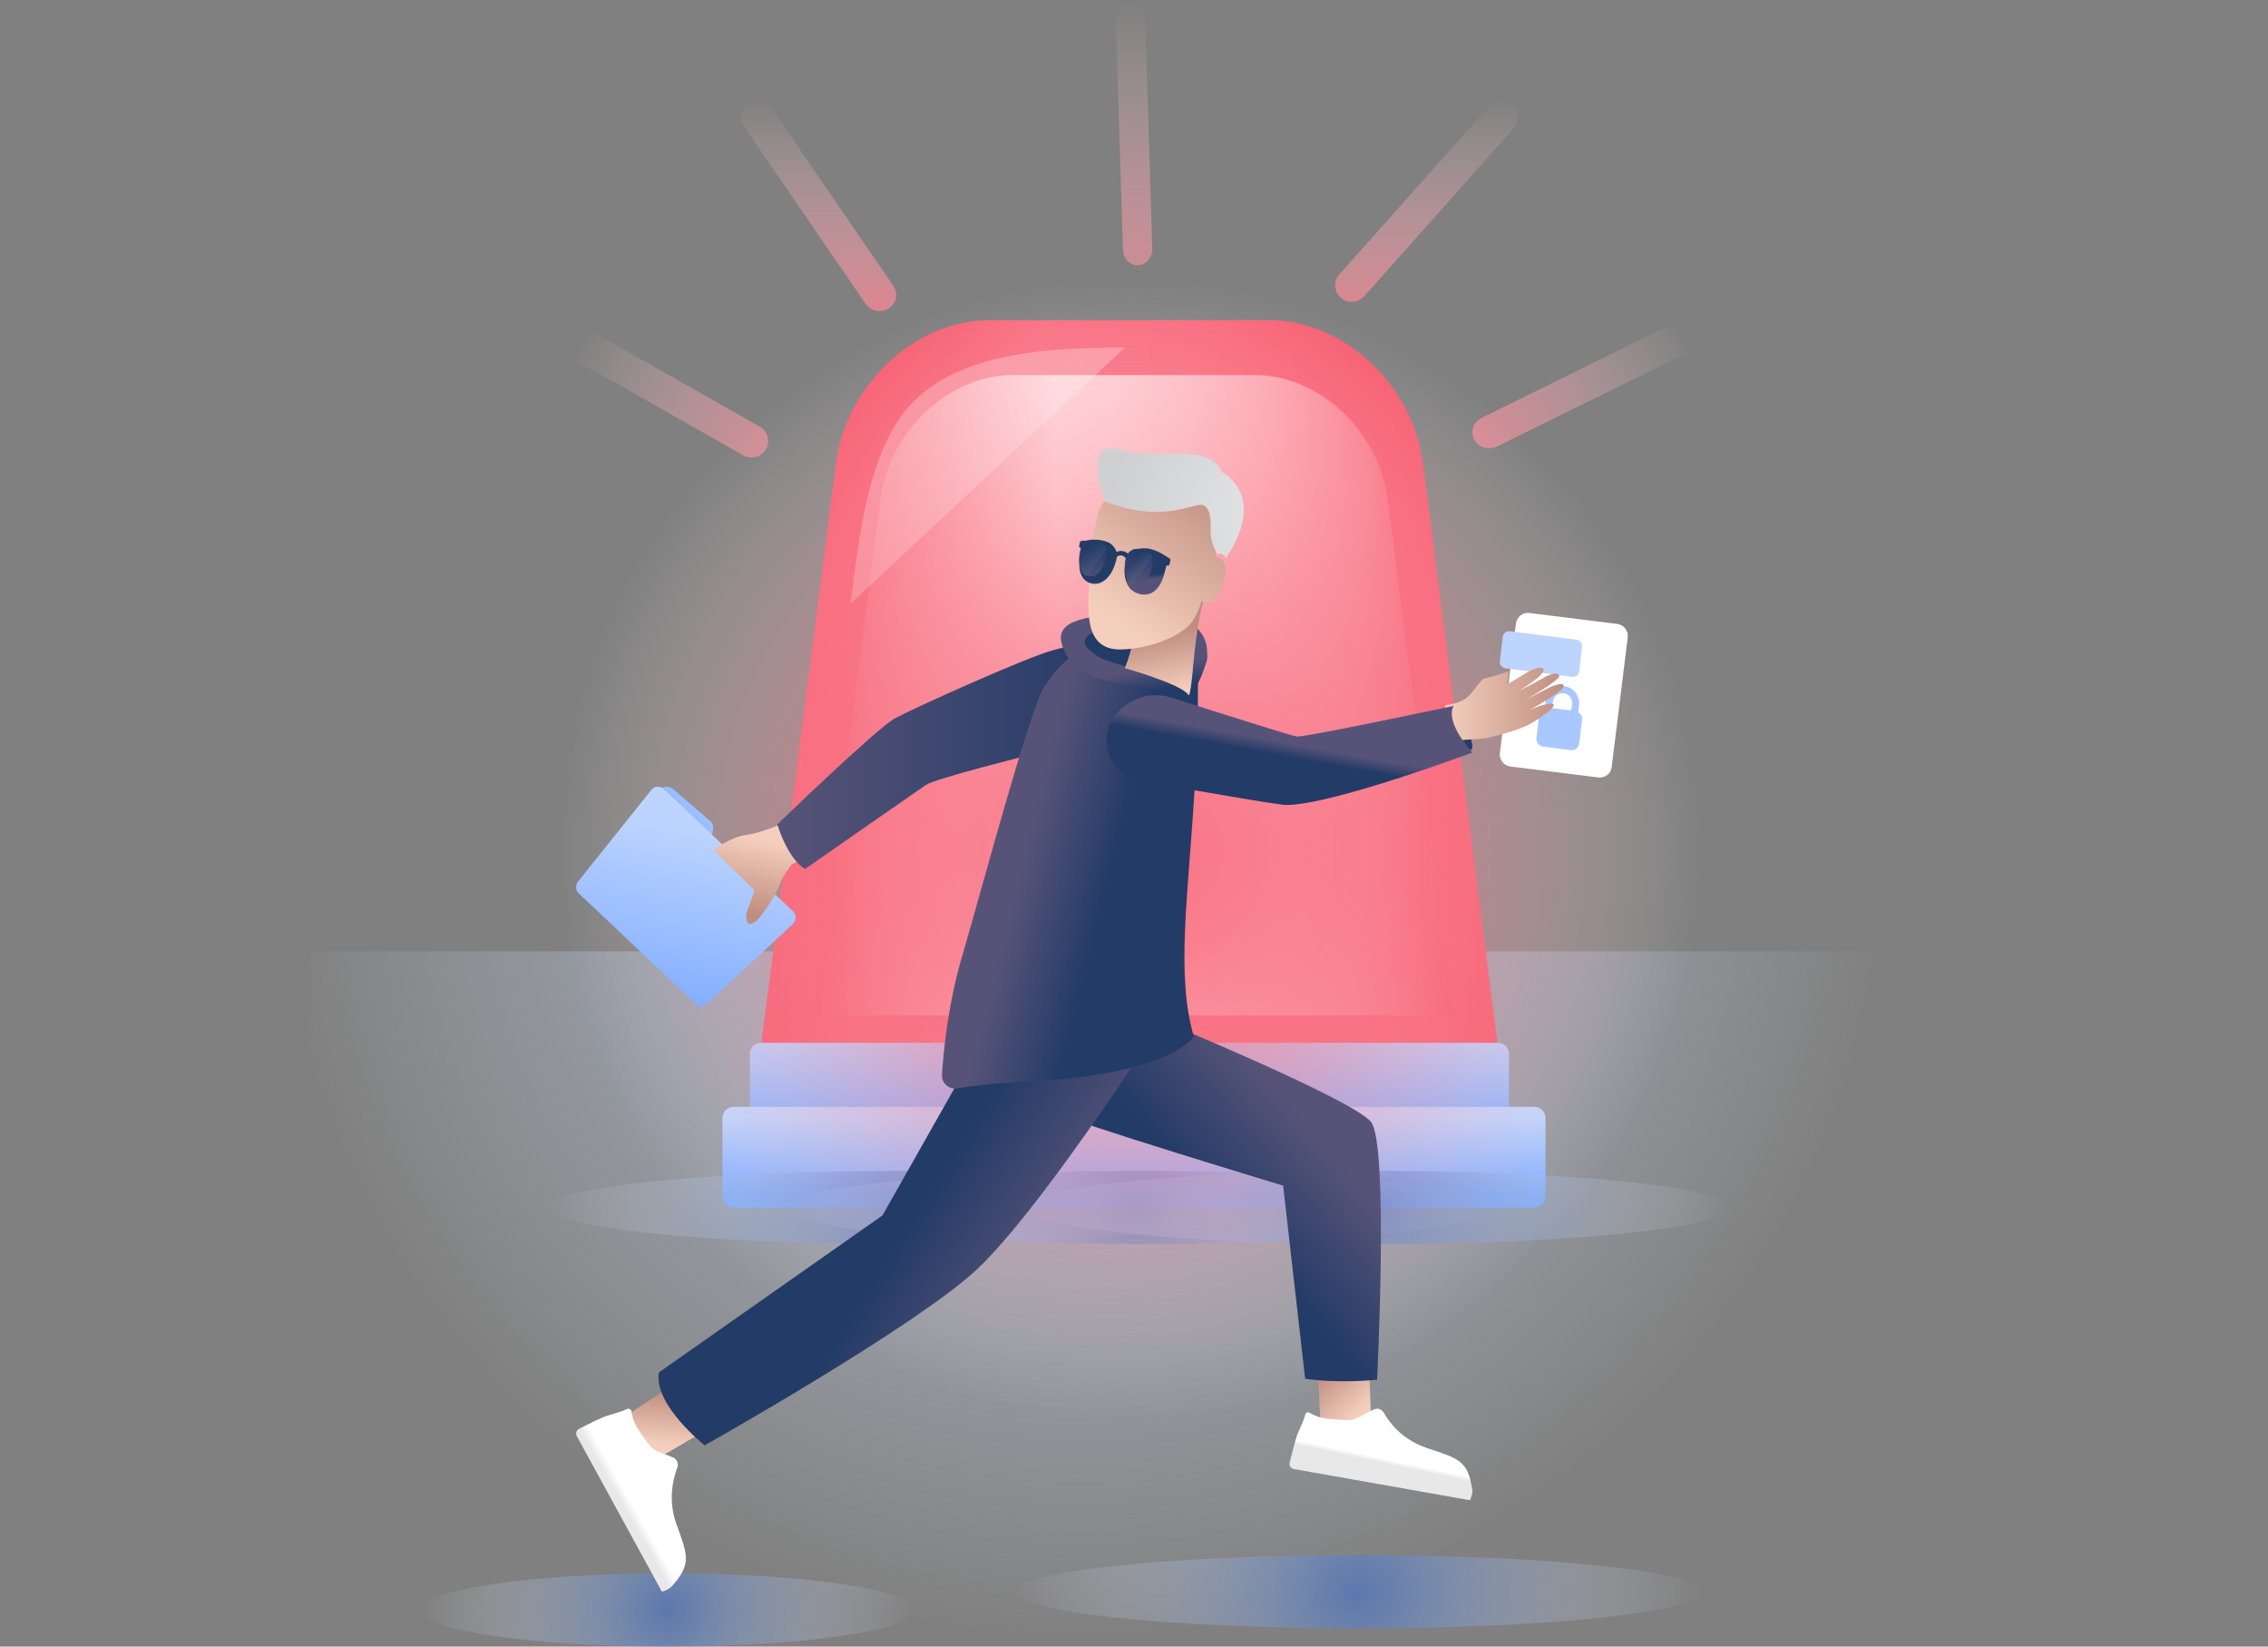 <?xml version="1.0" encoding="UTF-8"?>
<svg width="248px" height="180px" viewBox="0 0 248 180" version="1.1" xmlns="http://www.w3.org/2000/svg" xmlns:xlink="http://www.w3.org/1999/xlink">
    <rect x="0" y="0" width="248" height="180" fill="#808080" stroke="none"/>
    <title>Untitled 20</title>
    <defs>
        <radialGradient cx="46.803%" cy="-17.448%" fx="46.803%" fy="-17.448%" r="136.338%" gradientTransform="translate(0.468,-0.174),scale(0.422,1),rotate(0.718),translate(-0.468,0.174)" id="radialGradient-1">
            <stop stop-color="#BDD4FF" stop-opacity="0.7" offset="0%"></stop>
            <stop stop-color="#C0D6FF" stop-opacity="0.469" offset="28.3%"></stop>
            <stop stop-color="#CADCFF" stop-opacity="0.288" offset="50.4%"></stop>
            <stop stop-color="#DAE7FF" stop-opacity="0.126" offset="70.3%"></stop>
            <stop stop-color="#EDF3FF" stop-opacity="0" offset="85.7%"></stop>
        </radialGradient>
        <linearGradient x1="-0.035%" y1="50.011%" x2="99.998%" y2="50.011%" id="linearGradient-2">
            <stop stop-color="#F64F64" offset="0%"></stop>
            <stop stop-color="#F86E80" offset="37.6%"></stop>
            <stop stop-color="#F8697B" offset="59.4%"></stop>
            <stop stop-color="#F7596D" offset="86.6%"></stop>
            <stop stop-color="#F64F64" offset="100%"></stop>
        </linearGradient>
        <linearGradient x1="-0.013%" y1="50.013%" x2="100.017%" y2="50.013%" id="linearGradient-3">
            <stop stop-color="#F64F64" offset="0.1%"></stop>
            <stop stop-color="#FB96A2" offset="20.6%"></stop>
            <stop stop-color="#FFD4D8" offset="37.7%"></stop>
            <stop stop-color="#FFCFD3" offset="46.8%"></stop>
            <stop stop-color="#FEBFC6" offset="58.2%"></stop>
            <stop stop-color="#FCA6B0" offset="70.7%"></stop>
            <stop stop-color="#F98291" offset="84.2%"></stop>
            <stop stop-color="#F65569" offset="98.2%"></stop>
            <stop stop-color="#F64F64" offset="100%"></stop>
        </linearGradient>
        <linearGradient x1="-44.345%" y1="80.165%" x2="91.548%" y2="36.663%" id="linearGradient-4">
            <stop stop-color="#F86E80" offset="0%"></stop>
            <stop stop-color="#FFD4D8" stop-opacity="0" offset="99.9%"></stop>
        </linearGradient>
        <linearGradient x1="49.949%" y1="138.974%" x2="49.949%" y2="0.301%" id="linearGradient-5">
            <stop stop-color="#F86E80" offset="0%"></stop>
            <stop stop-color="#FFD4D8" stop-opacity="0" offset="99.9%"></stop>
        </linearGradient>
        <linearGradient x1="49.296%" y1="158.541%" x2="49.296%" y2="1.328%" id="linearGradient-6">
            <stop stop-color="#F86E80" offset="0%"></stop>
            <stop stop-color="#FFD4D8" stop-opacity="0" offset="99.9%"></stop>
        </linearGradient>
        <linearGradient x1="50.052%" y1="131.033%" x2="50.052%" y2="0.219%" id="linearGradient-7">
            <stop stop-color="#F86E80" offset="0%"></stop>
            <stop stop-color="#FFD4D8" stop-opacity="0" offset="99.9%"></stop>
        </linearGradient>
        <linearGradient x1="158.762%" y1="86.912%" x2="-0.083%" y2="32.938%" id="linearGradient-8">
            <stop stop-color="#F86E80" offset="0%"></stop>
            <stop stop-color="#FFD4D8" stop-opacity="0" offset="99.9%"></stop>
        </linearGradient>
        <linearGradient x1="50.002%" y1="96.526%" x2="50.002%" y2="-9.154%" id="linearGradient-9">
            <stop stop-color="#77A7FF" offset="0%"></stop>
            <stop stop-color="#BDD4FF" offset="100%"></stop>
        </linearGradient>
        <linearGradient x1="49.984%" y1="88.834%" x2="49.984%" y2="8.044%" id="linearGradient-10">
            <stop stop-color="#77A7FF" offset="0%"></stop>
            <stop stop-color="#BDD4FF" offset="100%"></stop>
        </linearGradient>
        <radialGradient cx="50.001%" cy="50.484%" fx="50.001%" fy="50.484%" r="481.133%" gradientTransform="translate(0.5,0.505),scale(0.104,1),rotate(180),translate(-0.5,-0.505)" id="radialGradient-11">
            <stop stop-color="#4873C4" stop-opacity="0.9" offset="0%"></stop>
            <stop stop-color="#FFFFFF" stop-opacity="0" offset="100%"></stop>
        </radialGradient>
        <radialGradient cx="50%" cy="50.488%" fx="50%" fy="50.488%" r="481.133%" gradientTransform="translate(0.5,0.505),scale(0.104,1),rotate(180),translate(-0.5,-0.505)" id="radialGradient-12">
            <stop stop-color="#4873C4" stop-opacity="0.9" offset="0%"></stop>
            <stop stop-color="#FFFFFF" stop-opacity="0" offset="100%"></stop>
        </radialGradient>
        <radialGradient cx="49.995%" cy="50.488%" fx="49.995%" fy="50.488%" r="481.133%" gradientTransform="translate(0.5,0.505),scale(0.104,1),rotate(180),translate(-0.5,-0.505)" id="radialGradient-13">
            <stop stop-color="#4873C4" stop-opacity="0.9" offset="0%"></stop>
            <stop stop-color="#FFFFFF" stop-opacity="0" offset="100%"></stop>
        </radialGradient>
        <radialGradient cx="50.002%" cy="50.68%" fx="50.002%" fy="50.68%" r="468.677%" gradientTransform="translate(0.5,0.507),scale(0.107,1),rotate(180),translate(-0.5,-0.507)" id="radialGradient-14">
            <stop stop-color="#4873C4" stop-opacity="0.9" offset="0%"></stop>
            <stop stop-color="#FFFFFF" stop-opacity="0" offset="100%"></stop>
        </radialGradient>
        <radialGradient cx="49.984%" cy="50.381%" fx="49.984%" fy="50.381%" r="337.397%" gradientTransform="translate(0.5,0.504),scale(0.148,1),rotate(180),translate(-0.5,-0.504)" id="radialGradient-15">
            <stop stop-color="#4873C4" stop-opacity="0.9" offset="0%"></stop>
            <stop stop-color="#FFFFFF" stop-opacity="0" offset="100%"></stop>
        </radialGradient>
        <radialGradient cx="50.004%" cy="49.998%" fx="50.004%" fy="49.998%" r="48.154%" gradientTransform="translate(0.5,0.5),scale(1,0.897),translate(-0.5,-0.5)" id="radialGradient-16">
            <stop stop-color="#F86E80" offset="0%"></stop>
            <stop stop-color="#F87183" stop-opacity="0.795" offset="20.5%"></stop>
            <stop stop-color="#F97B8C" stop-opacity="0.63" offset="36.9%"></stop>
            <stop stop-color="#F98C9A" stop-opacity="0.479" offset="52%"></stop>
            <stop stop-color="#FBA4AF" stop-opacity="0.337" offset="66.2%"></stop>
            <stop stop-color="#FCC3CA" stop-opacity="0.2" offset="79.9%"></stop>
            <stop stop-color="#FEE8EB" stop-opacity="0.07" offset="92.9%"></stop>
            <stop stop-color="#FFFFFF" stop-opacity="0" offset="99.9%"></stop>
        </radialGradient>
        <linearGradient x1="42.942%" y1="56.139%" x2="51.653%" y2="50.728%" id="linearGradient-17">
            <stop stop-color="#575378" offset="0.2%"></stop>
            <stop stop-color="#233B67" offset="100%"></stop>
        </linearGradient>
        <linearGradient x1="-0.202%" y1="49.995%" x2="99.659%" y2="49.995%" id="linearGradient-18">
            <stop stop-color="#F5CFBE" offset="0.6%"></stop>
            <stop stop-color="#BF8E80" offset="100%"></stop>
        </linearGradient>
        <linearGradient x1="22.176%" y1="80.225%" x2="111.24%" y2="-2.885%" id="linearGradient-19">
            <stop stop-color="#77A7FF" offset="0%"></stop>
            <stop stop-color="#BDD4FF" offset="100%"></stop>
        </linearGradient>
        <linearGradient x1="37.852%" y1="112.884%" x2="56.765%" y2="19.833%" id="linearGradient-20">
            <stop stop-color="#77A7FF" offset="0%"></stop>
            <stop stop-color="#BDD4FF" offset="100%"></stop>
        </linearGradient>
        <linearGradient x1="52.671%" y1="15.036%" x2="39.825%" y2="86.598%" id="linearGradient-21">
            <stop stop-color="#F5CFBE" offset="0.6%"></stop>
            <stop stop-color="#BF8E80" offset="100%"></stop>
        </linearGradient>
        <linearGradient x1="66.709%" y1="78.454%" x2="25.756%" y2="12.413%" id="linearGradient-22">
            <stop stop-color="#F5CFBE" offset="0.6%"></stop>
            <stop stop-color="#BF8E80" offset="100%"></stop>
        </linearGradient>
        <linearGradient x1="50.801%" y1="54.599%" x2="48.926%" y2="59.026%" id="linearGradient-23">
            <stop stop-color="#FFFFFF" offset="0%"></stop>
            <stop stop-color="#E8E8E9" offset="99.8%"></stop>
        </linearGradient>
        <linearGradient x1="47.466%" y1="77.16%" x2="53.231%" y2="13.239%" id="linearGradient-24">
            <stop stop-color="#F5CFBE" offset="0.6%"></stop>
            <stop stop-color="#BF8E80" offset="100%"></stop>
        </linearGradient>
        <linearGradient x1="78.801%" y1="29.508%" x2="51.968%" y2="53.214%" id="linearGradient-25">
            <stop stop-color="#575378" offset="0.2%"></stop>
            <stop stop-color="#3B466F" offset="53.6%"></stop>
            <stop stop-color="#233B67" offset="100%"></stop>
        </linearGradient>
        <linearGradient x1="-0.026%" y1="50.046%" x2="99.966%" y2="50.046%" id="linearGradient-26">
            <stop stop-color="#575378" offset="0.2%"></stop>
            <stop stop-color="#233B67" offset="100%"></stop>
        </linearGradient>
        <linearGradient x1="77.009%" y1="61.978%" x2="50.403%" y2="48.344%" id="linearGradient-27">
            <stop stop-color="#575378" offset="0.2%"></stop>
            <stop stop-color="#233B67" offset="100%"></stop>
        </linearGradient>
        <linearGradient x1="33.522%" y1="44.461%" x2="63.692%" y2="58.008%" id="linearGradient-28">
            <stop stop-color="#575378" offset="0.2%"></stop>
            <stop stop-color="#233B67" offset="100%"></stop>
        </linearGradient>
        <linearGradient x1="60.967%" y1="23.96%" x2="56.201%" y2="33.648%" id="linearGradient-29">
            <stop stop-color="#575378" offset="0.2%"></stop>
            <stop stop-color="#233B67" offset="100%"></stop>
        </linearGradient>
        <linearGradient x1="57.594%" y1="68.322%" x2="65.945%" y2="93.014%" id="linearGradient-30">
            <stop stop-color="#575378" offset="0.2%"></stop>
            <stop stop-color="#233B67" offset="100%"></stop>
        </linearGradient>
        <linearGradient x1="57.549%" y1="96.083%" x2="51.428%" y2="49.333%" id="linearGradient-31">
            <stop stop-color="#F5CFBE" offset="0.6%"></stop>
            <stop stop-color="#BF8E80" offset="100%"></stop>
        </linearGradient>
        <linearGradient x1="25.761%" y1="88.053%" x2="74.818%" y2="5.917%" id="linearGradient-32">
            <stop stop-color="#F5CFBE" offset="0.6%"></stop>
            <stop stop-color="#BF8E80" offset="100%"></stop>
        </linearGradient>
        <radialGradient cx="112.253%" cy="62.242%" fx="112.253%" fy="62.242%" r="126.671%" gradientTransform="translate(1.123,0.622),scale(0.75,1),rotate(11.602),translate(-1.123,-0.622)" id="radialGradient-33">
            <stop stop-color="#E7E7E8" offset="0%"></stop>
            <stop stop-color="#CFD0D2" offset="100%"></stop>
        </radialGradient>
        <linearGradient x1="55.63%" y1="76.838%" x2="53.867%" y2="67.819%" id="linearGradient-34">
            <stop stop-color="#575378" offset="0.2%"></stop>
            <stop stop-color="#233B67" offset="100%"></stop>
        </linearGradient>
        <linearGradient x1="47.635%" y1="95.83%" x2="52.096%" y2="6.453%" id="linearGradient-35">
            <stop stop-color="#575378" offset="0.2%"></stop>
            <stop stop-color="#233B67" offset="100%"></stop>
        </linearGradient>
        <linearGradient x1="46.285%" y1="116.881%" x2="51.004%" y2="22.143%" id="linearGradient-36">
            <stop stop-color="#575378" offset="0.2%"></stop>
            <stop stop-color="#233B67" offset="100%"></stop>
        </linearGradient>
        <linearGradient x1="221.43%" y1="270.511%" x2="33.22%" y2="30.147%" id="linearGradient-37">
            <stop stop-color="#FFFFFF" stop-opacity="0.2" offset="20.3%"></stop>
            <stop stop-color="#233B67" offset="100%"></stop>
        </linearGradient>
        <linearGradient x1="186.729%" y1="224.053%" x2="34.441%" y2="31.625%" id="linearGradient-38">
            <stop stop-color="#FFFFFF" stop-opacity="0.2" offset="20.3%"></stop>
            <stop stop-color="#233B67" offset="100%"></stop>
        </linearGradient>
        <linearGradient x1="51.624%" y1="46.853%" x2="46.22%" y2="55.994%" id="linearGradient-39">
            <stop stop-color="#575378" offset="0.2%"></stop>
            <stop stop-color="#233B67" offset="100%"></stop>
        </linearGradient>
        <linearGradient x1="49.826%" y1="52.972%" x2="44.924%" y2="57.37%" id="linearGradient-40">
            <stop stop-color="#FFFFFF" offset="0%"></stop>
            <stop stop-color="#E8E8E9" offset="99.8%"></stop>
        </linearGradient>
    </defs>
    <g id="Page-1" stroke="none" stroke-width="1" fill="none" fill-rule="evenodd">
        <g id="hacking2">
            <polygon id="Path" points="0 0 248 0 248 180 0 180"></polygon>
            <g id="hacking" transform="translate(34, 0)">
                <polygon id="Path" fill="url(#radialGradient-1)" fill-rule="nonzero" points="180 104 0 104 0 180 180 180"></polygon>
                <path d="M130,116 L121.605,50.718 C120.503,42.062 112.918,35 104.783,35 L74.217,35 C66.082,35 58.497,42.062 57.395,50.718 L49,116 L130,116 Z" id="Path" fill="url(#linearGradient-2)" fill-rule="nonzero"></path>
                <path d="M125,111 L117.735,54.585 C116.767,47.128 110.244,41 103.206,41 L76.794,41 C69.756,41 63.201,47.128 62.265,54.585 L55,111 L125,111 Z" id="Path" fill="url(#linearGradient-3)" fill-rule="nonzero"></path>
                <path d="M89,38 C81.427,38 71.503,38.356 65.96,43.827 C60.901,48.844 59.967,58.652 59,66 L89,38 Z" id="Path" fill="#FFFFFF" fill-rule="nonzero" opacity="0.28"></path>
                <path d="M128.815,49 C128.135,49 127.52,48.649 127.196,48.043 C126.743,47.181 127.099,46.128 128.006,45.682 L151.343,34.194 C152.249,33.748 153.35,34.099 153.803,34.96 C154.256,35.822 153.9,36.875 153.026,37.321 L129.689,48.809 C129.365,48.936 129.106,49 128.815,49 L128.815,49 Z" id="Path" fill="url(#linearGradient-4)" fill-rule="nonzero"></path>
                <path d="M113.804,33 C113.386,33 112.936,32.87 112.615,32.544 C111.876,31.891 111.779,30.75 112.454,30 L128.814,11.611 C129.489,10.861 130.614,10.796 131.385,11.448 C132.124,12.1 132.221,13.241 131.546,13.991 L115.186,32.38 C114.801,32.772 114.318,33 113.804,33 Z" id="Path" fill="url(#linearGradient-5)" fill-rule="nonzero"></path>
                <path d="M90.366,29 C89.521,29 88.817,28.254 88.789,27.281 L88.001,1.85 C87.973,0.877 88.648,0.033 89.549,0.001 C90.422,-0.031 91.154,0.747 91.211,1.72 L91.999,27.151 C92.027,28.124 91.352,28.968 90.451,29 L90.366,29 L90.366,29 Z" id="Path" fill="url(#linearGradient-6)" fill-rule="nonzero"></path>
                <path d="M62.169,34 C61.584,34 60.998,33.711 60.64,33.196 L47.301,13.742 C46.748,12.938 46.976,11.845 47.822,11.298 C48.668,10.751 49.807,10.976 50.36,11.812 L63.699,31.267 C64.252,32.071 64.024,33.164 63.178,33.711 C62.885,33.904 62.527,34 62.169,34 L62.169,34 Z" id="Path" fill="url(#linearGradient-7)" fill-rule="nonzero"></path>
                <path d="M48.177,50 C47.853,50 47.561,49.934 47.269,49.77 L28.915,39.367 C28.04,38.873 27.748,37.753 28.234,36.897 C28.753,36.042 29.856,35.745 30.731,36.239 L49.085,46.642 C49.96,47.136 50.252,48.255 49.766,49.111 C49.441,49.671 48.825,50 48.177,50 Z" id="Path" fill="url(#linearGradient-8)" fill-rule="nonzero"></path>
                <path d="M131,124 L48,124 L48,115.186 C48,114.513 48.55,114 49.197,114 L129.803,114 C130.482,114 131,114.545 131,115.186 L131,124 Z" id="Path" fill="url(#linearGradient-9)" fill-rule="nonzero"></path>
                <path d="M133.768,132 L46.232,132 C45.551,132 45,131.455 45,130.781 L45,122.219 C45,121.545 45.551,121 46.232,121 L133.768,121 C134.449,121 135,121.545 135,122.219 L135,130.781 C134.968,131.455 134.416,132 133.768,132 Z" id="Path" fill="url(#linearGradient-10)" fill-rule="nonzero"></path>
                <path d="M103,132 C103,129.789 85.774,128 64.5,128 C43.226,128 26,129.789 26,132 C26,134.211 43.226,136 64.5,136 C85.774,136 103,134.211 103,132 Z" id="Path" fill="url(#radialGradient-11)" fill-rule="nonzero" opacity="0.74"></path>
                <path d="M129,132 C129,129.789 111.774,128 90.5,128 C69.226,128 52,129.789 52,132 C52,134.211 69.226,136 90.5,136 C111.774,136 129,134.211 129,132 Z" id="Path" fill="url(#radialGradient-12)" fill-rule="nonzero" opacity="0.74"></path>
                <path d="M155,132 C155,129.789 137.774,128 116.5,128 C95.226,128 78,129.789 78,132 C78,134.211 95.226,136 116.5,136 C137.774,136 155,134.211 155,132 L155,132 Z" id="Path" fill="url(#radialGradient-13)" fill-rule="nonzero" opacity="0.74"></path>
                <path d="M152,174 C152,171.778 135.225,170 114.5,170 C93.775,170 77,171.809 77,174 C77,176.222 93.775,178 114.5,178 C135.225,178.031 152,176.222 152,174 L152,174 Z" id="Path" fill="url(#radialGradient-14)" fill-rule="nonzero" opacity="0.74"></path>
                <path d="M66,176 C66,173.778 53.911,172 39,172 C24.089,172 12,173.81 12,176 C12,178.222 24.089,180 39,180 C53.911,180 66,178.19 66,176 Z" id="Path" fill="url(#radialGradient-15)" fill-rule="nonzero" opacity="0.74"></path>
                <path d="M89.5,166 C125.675,166 155,133.317 155,93 C155,52.683 125.675,20 89.5,20 C53.325,20 24,52.683 24,93 C24,133.317 53.325,166 89.5,166 Z" id="Path" fill="url(#radialGradient-16)" fill-rule="nonzero"></path>
                <path d="M124.704,77.015 C124.704,77.015 125.274,76.742 126.022,78.533 C126.77,80.325 127.305,81.843 126.806,81.995 C126.307,82.147 123.707,78.989 124.027,78.047 C124.348,77.106 124.704,77.015 124.704,77.015 L124.704,77.015 Z" id="Path" fill="url(#linearGradient-17)" fill-rule="nonzero"></path>
                <path d="M140.804,84.994 L131.136,83.79 C130.438,83.69 129.939,83.055 130.006,82.353 L131.767,68.143 C131.867,67.441 132.498,66.939 133.196,67.006 L142.864,68.21 C143.562,68.31 144.061,68.945 143.994,69.647 L142.233,83.857 C142.167,84.559 141.502,85.061 140.804,84.994 L140.804,84.994 Z" id="Path" fill="#FFFFFF" fill-rule="nonzero"></path>
                <path d="M137.928,73.991 L130.6,73.058 C130.223,72.993 129.971,72.672 130.003,72.285 L130.317,69.614 C130.38,69.228 130.695,68.971 131.072,69.003 L138.4,69.936 C138.777,70 139.029,70.322 138.997,70.708 L138.683,73.38 C138.651,73.766 138.305,74.055 137.928,73.991 Z" id="Path" fill="#BDD4FF" fill-rule="nonzero"></path>
                <path d="M136.226,81.805 C135.742,81.74 135.226,81.674 134.742,81.609 C134.387,81.577 134.097,81.316 134.032,80.958 C134,80.86 134,80.763 134,80.698 C134.097,79.949 134.194,79.2 134.258,78.419 C134.258,78.256 134.29,78.126 134.323,77.995 C134.355,77.833 134.452,77.67 134.581,77.572 C134.677,77.507 134.742,77.442 134.871,77.409 C134.903,77.409 134.903,77.377 134.903,77.344 C134.935,77.116 134.968,76.856 135,76.628 C135.129,75.684 135.903,75 136.871,75 C137.871,75 138.71,75.879 138.677,76.921 C138.677,77.149 138.645,77.344 138.613,77.572 C138.613,77.67 138.581,77.735 138.581,77.833 C138.581,77.865 138.581,77.865 138.613,77.898 C138.839,78.028 138.968,78.256 139,78.516 C139,78.647 139,78.744 138.968,78.874 C138.903,79.363 138.839,79.819 138.806,80.307 C138.774,80.633 138.71,80.958 138.677,81.251 C138.645,81.674 138.29,82 137.871,82 L137.71,82 C137.226,81.935 136.742,81.87 136.226,81.805 L136.226,81.805 Z M137.806,77.67 C137.839,77.409 137.903,77.116 137.903,76.856 C137.935,76.27 137.419,75.749 136.806,75.781 C136.29,75.814 135.903,76.172 135.806,76.693 C135.774,76.921 135.774,77.116 135.71,77.344 L135.71,77.409 C136.419,77.507 137.129,77.572 137.806,77.67 Z" id="Shape" fill="#A9C8FF" fill-rule="nonzero"></path>
                <path d="M124.637,81 L128.476,80.703 C128.476,80.703 131.845,79.976 133.36,79.117 C134.876,78.225 136.527,76.969 135.684,76.936 C134.842,76.87 133.226,77.63 133.226,77.63 C133.226,77.63 137.099,75.515 136.998,74.987 C136.897,74.458 135.583,75.053 134.842,75.449 C134.101,75.846 132.788,76.507 132.788,76.507 C132.788,76.507 136.796,74.26 136.493,73.83 C136.19,73.401 135.348,73.764 134.674,74.161 C134,74.557 132.013,75.582 132.013,75.582 C132.013,75.582 135.482,73.5 134.674,73.071 C133.832,72.641 131.979,74.293 130.801,74.756 L130.969,73.401 C130.969,73.401 129.049,74.029 128.443,74.128 C127.803,74.227 127.028,75.945 126.152,76.441 C125.277,76.969 124.03,77.101 124.03,77.101 C124.03,77.101 123.795,80.471 124.637,81 L124.637,81 Z" id="Path" fill="url(#linearGradient-18)" fill-rule="nonzero"></path>
                <path d="M42.2,92.685 L37.418,88.543 C36.98,88.173 36.879,87.678 37.149,87.4 L38.395,86.164 C38.664,85.886 39.237,85.978 39.674,86.318 L43.581,89.687 C43.884,89.934 44.053,90.305 43.985,90.583 L43.615,92.592 C43.48,93.087 42.739,93.148 42.2,92.685 Z" id="Path" fill="url(#linearGradient-19)" fill-rule="nonzero"></path>
                <path d="M42.074,109.738 L29.3,97.678 C28.936,97.345 28.903,96.779 29.201,96.379 L37.222,86.352 C37.552,85.919 38.179,85.885 38.575,86.252 L52.703,99.61 C53.099,99.977 53.099,100.61 52.703,101.01 L43.295,109.738 C42.965,110.104 42.404,110.071 42.074,109.738 Z" id="Path" fill="url(#linearGradient-20)" fill-rule="nonzero"></path>
                <path d="M52.553,94.512 C52.553,94.512 51.46,95.895 51.235,96.752 C51.01,97.575 49.338,100.21 48.566,100.77 C47.794,101.33 47.601,100.77 47.601,100.144 C47.601,99.518 48.534,97.641 48.469,97.279 L44,92.931 C44,92.931 45.833,91.515 47.569,91.284 C49.305,91.054 51.588,90 51.588,90 L54,93.755 L52.553,94.512 L52.553,94.512 Z" id="Path" fill="url(#linearGradient-21)" fill-rule="nonzero"></path>
                <polygon id="Path" fill="url(#linearGradient-22)" fill-rule="nonzero" points="110.431 156.336 110 148 115.692 149.063 116 157 110.431 156.336"></polygon>
                <path d="M112.871,155.226 C110.929,155.133 110.249,155.04 109.213,154.451 C109.052,154.327 108.76,154.42 108.728,154.637 C108.631,155.102 108.275,155.846 107.854,156.838 C107.66,157.334 107.239,159.039 107.012,159.908 C106.948,160.218 107.142,160.497 107.466,160.59 L126.724,164 C126.724,164 127.08,163.349 126.983,162.791 C126.498,159.659 125.494,159.442 122.031,158.295 C119.344,157.396 117.92,155.536 117.305,154.42 C117.079,154.048 116.626,153.893 116.237,154.079 C114.263,154.978 114.392,155.319 112.871,155.226 L112.871,155.226 Z" id="Path" fill="url(#linearGradient-23)" fill-rule="nonzero"></path>
                <polygon id="Path" fill="url(#linearGradient-24)" fill-rule="nonzero" points="34 155.068 40.142 151 44 155.87 36.963 160 34 155.068"></polygon>
                <path d="M94.019,112 C94.019,112 113.916,120.242 115.899,122.624 C117.882,125.006 116.581,150.826 116.581,150.826 C116.581,150.826 112.648,151.276 108.714,150.729 L106.308,129.61 C106.308,129.61 83.161,122.624 81.47,121.626 C79.779,120.66 83.193,114.608 83.193,114.608 L94.019,112 L94.019,112 Z" id="Path" fill="url(#linearGradient-25)" fill-rule="nonzero"></path>
                <path d="M51,90.119 C51,90.119 61.897,79.598 63.826,78.542 C65.755,77.487 78.163,71.88 81.217,71.055 C84.271,70.231 88,70 88,70 L78.581,82.533 C78.581,82.533 68.295,85.106 67.266,85.798 C66.237,86.491 54.022,95 54.022,95 C54.022,95 52.254,94.109 51,90.119 L51,90.119 Z" id="Path" fill="url(#linearGradient-26)" fill-rule="nonzero"></path>
                <path d="M91,114.751 C91,114.751 79.483,132.475 72.884,138.709 C66.284,144.944 43.057,158 43.057,158 C43.057,158 37.46,153.593 38.042,150.036 L62.499,132.866 L73.175,114 L91,114.751 Z" id="Path" fill="url(#linearGradient-27)" fill-rule="nonzero"></path>
                <path d="M96.992,73.362 C96.992,73.362 97.09,78.596 96.601,86.706 C95.915,97.95 94.578,106.642 96.535,113.298 C96.535,113.298 94.154,117.498 78.201,118.242 C74.775,118.403 72.165,118.726 70.632,118.985 C69.751,119.114 68.968,118.403 69.001,117.531 C69.164,114.881 69.686,109.615 71.252,104.38 C73.438,96.916 78.56,77.692 80.158,75.139 C84.04,69.032 88.64,70.066 88.64,70.066 L96.992,73.362 L96.992,73.362 Z" id="Path" fill="url(#linearGradient-28)" fill-rule="nonzero"></path>
                <path d="M87.455,73.241 C87.455,73.241 94.067,75.695 95.573,74.806 C97.766,73.517 96.326,74.652 97.537,73.057 C98.748,71.462 97.341,69.836 96.097,69.56 C91.219,68.425 89.943,67.75 85.262,68.087 C82.087,68.302 82.348,69.161 85.458,71.308 C88.535,73.425 87.455,73.241 87.455,73.241 L87.455,73.241 Z" id="Path" fill="url(#linearGradient-29)" fill-rule="nonzero"></path>
                <path d="M82.048,70.164 C83.194,75.553 92.363,74.913 95.037,75.822 C94.21,73.667 87.142,72.724 85.614,71.545 C82.589,69.188 87.046,68.379 90.453,68.682 C94.846,69.12 96.12,70.434 96.47,72.555 C96.629,73.397 96.311,73.97 94.783,75.519 C94.496,75.822 95.324,75.822 95.133,75.99 C96.152,76.091 96.82,75.418 97.616,73.262 C99.081,69.356 96.343,66.527 89.593,67.066 C86.728,67.302 81.443,67.302 82.048,70.164 L82.048,70.164 Z" id="Path" fill="url(#linearGradient-30)" fill-rule="nonzero"></path>
                <path d="M96.462,72.911 C96.462,72.911 96.882,67.412 97.915,64.646 C98.949,61.88 90.163,68.894 90.163,68.894 C90.163,68.894 89.711,71.297 89,73.043 C89,73.043 95.234,74.788 95.945,75.973 C96.171,76.335 96.462,72.911 96.462,72.911 Z" id="Path" fill="url(#linearGradient-31)" fill-rule="nonzero"></path>
                <path d="M99.332,61.013 C99.237,60.98 99.142,60.98 99.048,60.98 C98.351,61.013 101.422,53.157 92.905,51.126 C88.536,50.094 86.193,55.72 86.066,56.153 C85.623,57.817 85.37,59.648 85.211,61.879 C84.895,66.539 84.357,71.033 88.536,71 C91.037,70.967 94.267,70.001 95.913,68.47 C96.926,67.504 97.401,65.674 97.401,65.674 C97.844,66.073 98.858,65.94 99.332,64.775 C99.586,64.142 100.029,63.01 99.997,62.345 C100.029,61.845 99.776,61.113 99.332,61.013 L99.332,61.013 Z" id="Path" fill="url(#linearGradient-32)" fill-rule="nonzero"></path>
                <path d="M99.109,60.576 C99.109,60.576 98.379,59.335 98.379,58.29 C98.379,57.246 98.506,55.777 97.648,55.254 C96.79,54.732 93.264,57.442 86.72,54.764 L86.815,54.601 C86.815,54.601 84.019,47.615 88.785,49.247 C91.676,50.227 98.379,48.333 99.554,51.565 C99.554,51.565 104.701,54.079 100.063,61 L99.999,60.869 C99.872,60.641 99.586,60.51 99.332,60.543 L99.109,60.576 L99.109,60.576 Z" id="Path" fill="url(#radialGradient-33)" fill-rule="nonzero"></path>
                <path d="M88.091,60.353 C88.058,60.29 88.058,60.228 88.026,60.166 C87.929,59.917 87.734,59.698 87.571,59.543 C87.182,59.2 86.63,59.075 86.11,59.013 C85.818,58.982 85.526,59.013 85.201,59.044 C84.455,59.169 84.519,59.075 84.357,59.106 C84.292,59.106 84.227,59.138 84.162,59.169 C84.13,59.169 84.13,59.2 84.097,59.231 C84.065,59.387 84.032,59.574 84,59.73 C84,59.792 84,59.823 84.065,59.854 C84.097,59.854 84.13,59.885 84.162,59.885 C84.227,59.917 84.26,59.979 84.26,60.072 C84.162,60.789 84,61.194 84.032,61.973 C84.032,62.316 84.13,62.627 84.26,62.908 C84.584,63.593 85.396,63.998 86.143,63.78 C86.24,63.749 86.338,63.718 86.435,63.656 C87.182,63.313 87.701,62.44 87.961,61.568 C88.026,61.35 88.091,61.132 88.123,60.914 C88.156,60.82 88.351,60.664 88.675,60.727 C88.968,60.789 89.13,61.038 89.097,61.132 C89.065,61.35 89,61.568 89,61.817 C88.87,62.721 89.032,63.718 89.552,64.31 C89.877,64.715 90.494,64.964 90.981,64.995 C91.468,65.027 91.922,64.902 92.344,64.528 C92.571,64.31 92.766,64.061 92.929,63.749 C93.286,63.064 93.318,62.627 93.513,61.942 C93.545,61.848 93.578,61.817 93.675,61.817 L93.773,61.817 C93.838,61.817 93.87,61.786 93.87,61.724 C93.903,61.568 93.935,61.412 94,61.225 C94,61.194 94,61.163 93.968,61.132 C93.935,61.069 93.87,61.038 93.838,61.007 C93.643,60.882 93.481,60.789 93.286,60.664 C92.961,60.477 92.636,60.29 92.279,60.166 C91.662,59.917 90.916,59.854 90.266,60.072 C90.006,60.166 89.779,60.259 89.584,60.477 L89.455,60.602 C89.39,60.602 89.227,60.353 88.838,60.259 C88.318,60.166 88.123,60.353 88.091,60.353 L88.091,60.353 Z" id="Path" fill="url(#linearGradient-34)"></path>
                <path d="M91.105,63.74 C90.892,63.913 90.652,64 90.439,64 C90.199,64 89.959,63.942 89.719,63.798 C89.719,63.798 89.693,63.798 89.693,63.769 C89.48,63.624 89.32,63.422 89.187,63.133 C89.053,62.815 89,62.323 89,61.861 C89,61.572 89.053,61.312 89.107,61.052 C89.187,60.705 89.346,60.445 89.56,60.271 C89.746,60.127 89.959,60.04 90.172,60.011 L90.226,60.011 C90.705,59.953 91.265,60.127 91.638,60.473 C91.745,60.589 91.824,60.705 91.878,60.82 C91.931,60.936 91.958,61.08 91.984,61.196 C92.091,62.005 91.638,63.335 91.105,63.74 L91.105,63.74 Z" id="Path" fill="url(#linearGradient-35)"></path>
                <path d="M86.969,60.751 C86.856,61.395 86.546,62.222 86.151,62.621 C85.925,62.835 85.7,62.958 85.446,62.989 C85.22,63.019 84.994,62.989 84.769,62.897 C84.74,62.897 84.74,62.897 84.712,62.866 C84.515,62.774 84.317,62.59 84.204,62.345 C84.035,62.039 83.979,61.487 84.007,60.935 C84.035,60.445 84.148,59.955 84.317,59.618 C84.458,59.372 84.628,59.189 84.91,59.097 C85.023,59.066 85.135,59.035 85.276,59.005 C85.671,58.974 86.095,59.097 86.405,59.28 C86.574,59.403 86.744,59.556 86.856,59.801 L86.941,59.985 C86.997,60.23 87.026,60.476 86.969,60.751 L86.969,60.751 Z" id="Path" fill="url(#linearGradient-36)"></path>
                <path d="M87,60.043 L84.784,63 C84.755,63 84.755,63 84.727,62.969 C84.525,62.874 84.324,62.685 84.209,62.434 C84.036,62.119 83.978,61.553 84.007,60.987 L85.302,59.005 C85.705,58.973 86.137,59.099 86.453,59.288 C86.626,59.414 86.799,59.571 86.914,59.823 C86.971,59.917 87,59.98 87,60.043 L87,60.043 Z" id="Path" fill="url(#linearGradient-37)" opacity="0.46"></path>
                <path d="M92,60.894 L89.716,64 C89.495,63.848 89.33,63.635 89.193,63.33 C89.055,62.995 89,62.478 89,61.991 L90.266,60.012 C90.761,59.951 91.339,60.133 91.725,60.499 C91.862,60.62 91.945,60.773 92,60.894 L92,60.894 Z" id="Path" fill="url(#linearGradient-38)" opacity="0.46"></path>
                <path d="M87.258,79.513 C88.226,76.82 91.261,75.38 94.07,76.257 C99.461,77.979 107.274,80.453 107.791,80.516 C108.598,80.641 124.966,77.165 124.966,77.165 C124.966,77.165 123.772,78.605 127,82.269 C127,82.269 111.665,88 106.661,88 C105.66,88 96.782,86.403 90.841,85.401 C88.032,84.931 86.321,82.144 87.258,79.513 Z" id="Path" fill="url(#linearGradient-39)" fill-rule="nonzero"></path>
                <path d="M36.724,157.601 C35.58,156.058 35.231,155.479 35.041,154.29 C35.041,154.065 34.786,153.936 34.564,154.032 C34.151,154.257 33.325,154.483 32.277,154.804 C31.769,154.965 30.149,155.769 29.323,156.187 C29.037,156.347 28.91,156.669 29.069,156.991 L38.376,174 C38.376,174 39.106,173.839 39.487,173.389 C41.647,170.945 41.202,170.045 39.964,166.605 C39.011,163.968 39.614,161.621 40.059,160.431 C40.218,160.013 40.027,159.563 39.678,159.37 C37.836,158.534 37.613,158.855 36.724,157.601 Z" id="Path" fill="url(#linearGradient-40)" fill-rule="nonzero"></path>
            </g>
        </g>
    </g>
</svg>